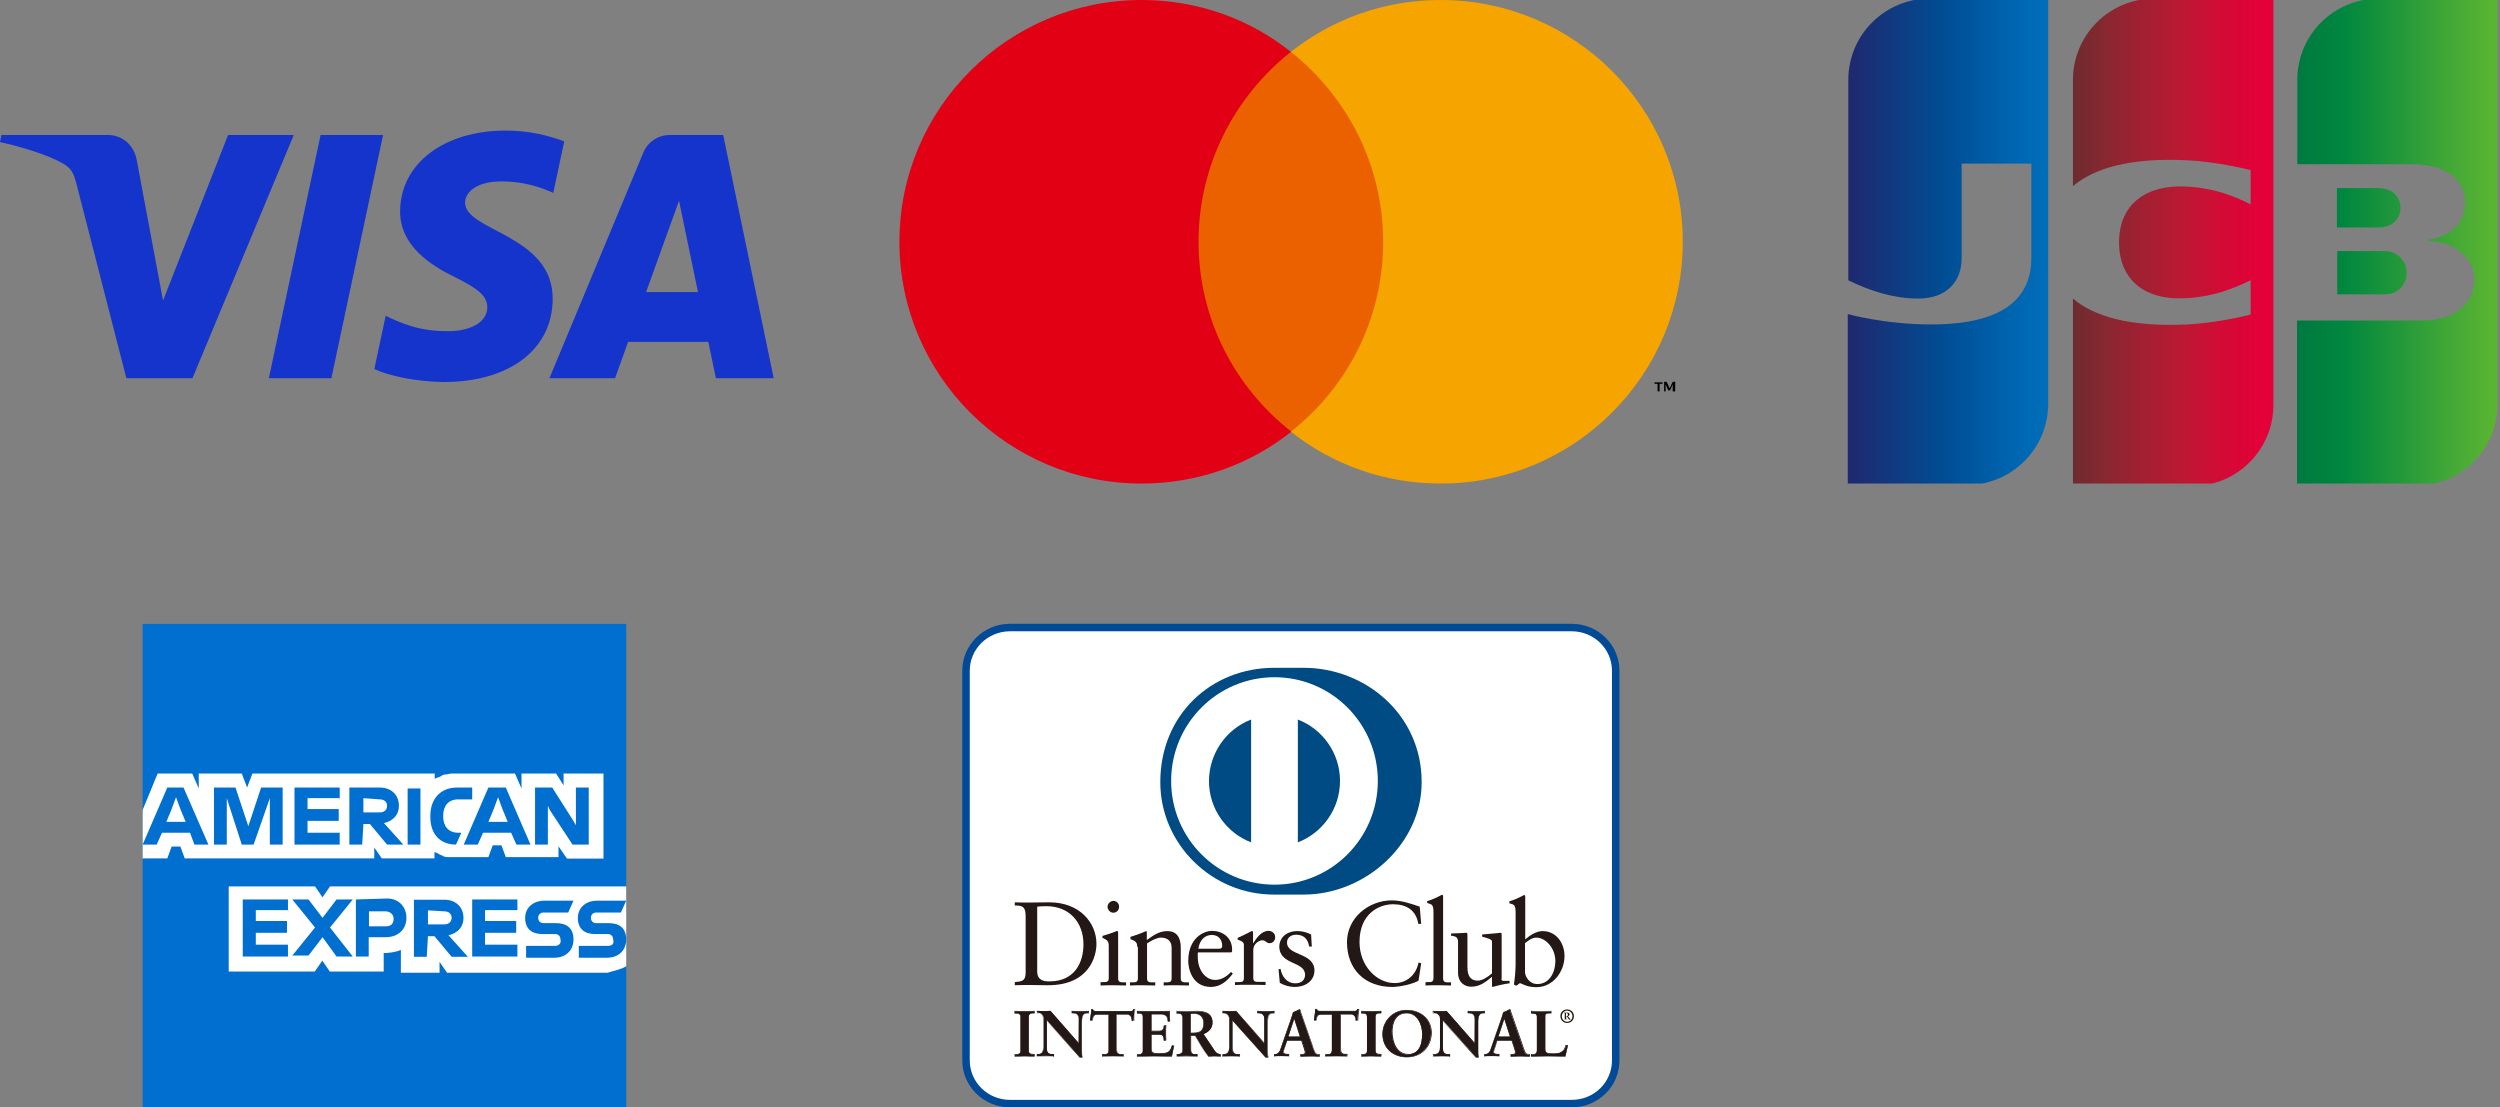 <svg width="517" height="229" viewBox="0 0 517 229" fill="none" xmlns="http://www.w3.org/2000/svg">
<rect x="0" y="0" width="517" height="229" fill="#808080" stroke="none"/>
<g clip-path="url(#clip0_12861_13235)">
<path d="M60.748 27.918L39.801 78.213H26.134L15.826 38.079C15.2 35.607 14.66 34.701 12.754 33.66C9.646 31.963 4.515 30.372 0 29.383L0.311 27.918H22.31C25.113 27.918 27.634 29.797 28.271 33.047L33.715 62.147L47.17 27.915L60.748 27.918ZM114.295 61.792C114.35 48.518 96.055 47.788 96.181 41.857C96.22 40.052 97.931 38.134 101.665 37.644C103.517 37.4 108.621 37.213 114.415 39.895L116.685 29.229C113.575 28.094 109.572 27 104.592 27C91.813 27 82.82 33.836 82.745 43.626C82.661 50.866 89.161 54.907 94.062 57.312C99.101 59.776 100.791 61.359 100.772 63.564C100.736 66.937 96.753 68.428 93.031 68.485C86.531 68.586 82.762 66.716 79.755 65.309L77.412 76.327C80.433 77.723 86.009 78.94 91.79 79C105.373 79 114.257 72.248 114.299 61.792H114.295ZM148.043 78.213H160L149.557 27.918H138.522C137.344 27.908 136.189 28.254 135.209 28.912C134.228 29.57 133.466 30.509 133.022 31.608L113.621 78.213H127.197L129.891 70.701H146.478L148.043 78.213ZM133.617 60.393L140.422 41.508L144.339 60.393H133.617ZM79.22 27.918L68.529 78.213H55.601L66.296 27.918H79.22Z" fill="#1434CB"/>
<g clip-path="url(#clip1_12861_13235)">
<path d="M483.337 60.872H493.047C493.337 60.872 493.977 60.756 494.267 60.756C496.128 60.407 497.698 58.721 497.698 56.395C497.698 54.186 496.128 52.5 494.267 52.035C493.977 51.919 493.453 51.919 493.047 51.919H483.337V60.872Z" fill="url(#paint0_linear_12861_13235)"/>
<path d="M491.884 -0.291C482.64 -0.291 475.081 7.209 475.081 16.512V33.953H498.802C499.384 33.953 500.023 33.953 500.488 34.07C505.837 34.36 509.791 37.093 509.791 41.919C509.791 45.698 507.116 48.953 502.116 49.593V49.767C507.581 50.116 511.709 53.198 511.709 57.907C511.709 62.965 507.116 66.279 501.012 66.279H475.023V100.407H499.674C508.919 100.407 516.477 92.907 516.477 83.605V-0.291H491.884Z" fill="url(#paint1_linear_12861_13235)"/>
<path d="M496.419 42.965C496.419 40.756 494.849 39.303 492.988 39.012C492.814 39.012 492.349 38.895 492.058 38.895H483.279V47.035H492.058C492.349 47.035 492.872 47.035 492.988 46.919C494.849 46.686 496.419 45.175 496.419 42.965Z" fill="url(#paint2_linear_12861_13235)"/>
<path d="M399.035 -0.291C389.791 -0.291 382.233 7.209 382.233 16.512V57.965C386.942 60.291 391.826 61.744 396.709 61.744C402.523 61.744 405.663 58.256 405.663 53.43V33.837H420.081V53.314C420.081 60.872 415.372 67.093 399.384 67.093C389.674 67.093 382.116 64.942 382.116 64.942V100.291H406.767C416.012 100.291 423.57 92.791 423.57 83.488V-0.291C423.628 -0.291 399.035 -0.291 399.035 -0.291Z" fill="url(#paint3_linear_12861_13235)"/>
<path d="M445.488 -0.291C436.244 -0.291 428.686 7.209 428.686 16.512V38.488C432.93 34.884 440.314 32.558 452.233 33.139C458.628 33.43 465.43 35.174 465.43 35.174V42.267C462 40.523 457.93 38.953 452.698 38.605C443.628 37.965 438.221 42.384 438.221 50.116C438.221 57.965 443.686 62.384 452.698 61.628C457.93 61.279 462 59.593 465.43 57.965V65.058C465.43 65.058 458.686 66.802 452.233 67.093C440.314 67.674 432.93 65.349 428.686 61.744V100.523H453.337C462.581 100.523 470.14 93.023 470.14 83.721V-0.291C470.14 -0.291 445.488 -0.291 445.488 -0.291Z" fill="url(#paint4_linear_12861_13235)"/>
</g>
<g clip-path="url(#clip2_12861_13235)">
<path d="M129.5 183.11V129.01H29.5V229.01H129.5V199.81C129.3 199.81 129.5 183.11 129.5 183.11Z" fill="#006FCF"/>
<path d="M117.25 177.56H124.8V159.96H116.55V162.41L115 159.96H107.85V163.06L106.5 159.96H95C94.55 159.96 93.9 159.96 93.45 159.96C93 159.96 92.55 160.16 92.1 160.16C91.65 160.16 91.45 160.36 91 160.61C90.55 160.81 90.35 160.81 89.9 161.06V160.61V159.96H52.2L51.1 162.86L50 159.96H41.1V163.06L39.75 159.96H32.6L29.5 167.51V177.51H34.6L35.5 175.06H37.3L38.2 177.51H77.4V175.26L78.95 177.51H89.85V177.06V176.16C90.05 176.36 90.5 176.36 90.75 176.61C90.95 176.81 91.4 176.81 91.65 177.06C92.1 177.26 92.55 177.26 93 177.26C93.45 177.26 94.1 177.26 94.55 177.26H101L101.9 174.81H103.7L104.6 177.26H115.5V175.01L117.25 177.56ZM129.5 199.81V183.31H68.25L66.7 185.56L65.15 183.31H47.3V200.91H65.1L66.65 198.66L68.2 200.91H79.35V197.11H78.9C80.45 197.11 81.8 196.91 82.9 196.46V201.16H90.9V198.91L92.45 201.16H125.65C127.05 200.71 128.4 200.51 129.5 199.81Z" fill="white"/>
<path d="M125.7 195.61H119.7V198.06H125.5C127.95 198.06 129.5 196.51 129.5 194.26C129.5 192.01 128.15 190.91 125.95 190.91H123.3C122.65 190.91 122.2 190.46 122.2 189.81C122.2 189.16 122.65 188.71 123.3 188.71H128.4L129.5 186.26H123.5C121.05 186.26 119.5 187.81 119.5 189.81C119.5 192.06 120.85 193.16 123.05 193.16H125.7C126.35 193.16 126.8 193.61 126.8 194.26C127.05 195.16 126.6 195.61 125.7 195.61ZM114.8 195.61H108.8V198.06H114.6C117.05 198.06 118.6 196.51 118.6 194.26C118.6 192.01 117.25 190.91 115.05 190.91H112.4C111.75 190.91 111.3 190.46 111.3 189.81C111.3 189.16 111.75 188.71 112.4 188.71H117.5L118.6 186.26H112.6C110.15 186.26 108.6 187.81 108.6 189.81C108.6 192.06 109.95 193.16 112.15 193.16H114.8C115.45 193.16 115.9 193.61 115.9 194.26C116.15 195.16 115.45 195.61 114.8 195.61ZM107 188.46V186.01H97.65V197.81H107V195.36H100.3V192.91H106.75V190.46H100.3V188.21H107C107 188.26 107 188.46 107 188.46ZM91.85 188.46C92.95 188.46 93.4 189.11 93.4 189.81C93.4 190.46 92.95 191.16 91.85 191.16H88.5V188.26L91.85 188.46ZM88.5 193.61H89.85L93.4 197.86H96.75L92.75 193.41C94.75 192.96 95.85 191.61 95.85 189.86C95.85 187.61 94.3 186.06 91.85 186.06H85.6V197.86H88.25L88.5 193.61ZM81.4 190.01C81.4 190.91 80.95 191.56 79.85 191.56H76.3V188.46H79.65C80.7 188.46 81.4 189.11 81.4 190.01ZM73.6 186.01V197.81H76.25V193.81H79.8C82.25 193.81 84.05 192.26 84.05 189.81C84.05 187.56 82.5 185.81 80.05 185.81L73.6 186.01ZM69.6 197.81H72.95L68.25 191.81L72.95 186.01H69.6L66.7 189.81L63.8 186.01H60.45L65.15 191.81L60.45 197.61H63.8L66.7 193.81L69.6 197.81ZM59.55 188.46V186.01H50.2V197.81H59.55V195.36H52.9V192.91H59.35V190.46H52.9V188.21H59.6V188.46H59.55ZM113.7 167.51L118.4 174.66H121.75V162.86H119.1V170.66L118.45 169.56L114.2 162.86H110.65V174.66H113.3V166.66L113.7 167.51ZM102.1 167.31L103 164.86L103.9 167.31L105 169.96H101L102.1 167.31ZM106.8 174.66H109.7L104.6 162.86H101L95.9 174.66H98.8L99.9 172.21H105.7L106.8 174.66ZM94.3 174.66L95.4 172.21H94.75C92.75 172.21 91.65 170.86 91.65 168.86V168.66C91.65 166.66 92.75 165.31 94.75 165.31H97.65V162.86H94.55C91 162.86 89 165.31 89 168.66V168.86C88.95 172.41 90.95 174.66 94.3 174.66ZM84.3 174.66H86.95V169.31V163.06H84.3V169.06V174.66ZM78.5 165.31C79.6 165.31 80.05 165.96 80.05 166.66C80.05 167.36 79.6 168.01 78.5 168.01H75.15V165.06L78.5 165.31ZM75.15 170.41H76.5L80.05 174.66H83.4L79.4 170.21C81.4 169.76 82.5 168.41 82.5 166.66C82.5 164.41 80.95 162.86 78.5 162.86H72.25V174.66H74.9L75.15 170.41ZM70.25 165.31V162.86H60.9V174.66H70.25V172.21H63.6V169.76H70.05V167.31H63.6V165.06H70.3V165.31H70.25ZM50 174.66H52.45L55.8 165.06V174.66H58.45V162.86H54L51.35 170.86L48.7 162.86H44.25V174.66H46.9V165.06L50 174.66ZM35.5 167.31L36.4 164.86L37.3 167.31L38.4 169.96H34.4L35.5 167.31ZM40.2 174.66H43.1L37.95 162.86H34.6L29.5 174.66H32.4L33.5 172.21H39.3L40.2 174.66Z" fill="#006FCF"/>
</g>
<g clip-path="url(#clip3_12861_13235)">
<path d="M334.153 219.3C334.153 224.25 330.068 228.25 325.036 228.25H208.864C203.832 228.25 199.747 224.25 199.747 219.3V138.7C199.747 133.75 203.832 129.75 208.864 129.75H325.036C330.068 129.75 334.153 133.75 334.153 138.7V219.3Z" fill="white"/>
<path d="M200.544 138.7V219.3C200.544 223.8 204.281 227.45 208.864 227.45H325.036C329.669 227.45 333.356 223.8 333.356 219.3V138.7C333.356 134.2 329.62 130.55 325.036 130.55H208.864C204.281 130.55 200.544 134.2 200.544 138.7ZM208.864 229C203.434 229 199 224.65 199 219.3V138.7C199 133.35 203.434 129 208.864 129H325.036C330.466 129 334.9 133.35 334.9 138.7V219.3C334.9 224.7 330.466 229 325.036 229H208.864Z" fill="#004A98"/>
<path d="M214.493 200.85C214.493 202.75 215.838 202.95 217.034 202.95C222.314 202.95 224.058 198.95 224.058 195.3C224.058 190.7 221.119 187.4 216.386 187.4C215.39 187.4 214.942 187.45 214.493 187.5V200.85V200.85ZM212.102 189.35C212.102 187.15 210.956 187.3 209.86 187.25V186.6C210.807 186.65 211.803 186.65 212.75 186.65C213.796 186.65 215.191 186.6 216.984 186.6C223.311 186.6 226.748 190.85 226.748 195.2C226.748 197.65 225.353 203.75 216.685 203.75C215.44 203.75 214.294 203.7 213.148 203.7C212.052 203.7 210.956 203.7 209.86 203.75V203.1C211.305 202.95 212.052 202.9 212.102 201.25V189.35V189.35Z" fill="#231815"/>
<path d="M230.235 188.75C229.587 188.75 229.04 188.15 229.04 187.5C229.04 186.9 229.637 186.3 230.235 186.3C230.883 186.3 231.431 186.8 231.431 187.5C231.431 188.2 230.933 188.75 230.235 188.75ZM227.645 203.1H228.093C228.79 203.1 229.289 203.1 229.289 202.3V195.65C229.289 194.55 228.94 194.4 227.993 193.95V193.55C229.139 193.2 230.534 192.75 230.634 192.65C230.783 192.55 230.933 192.55 231.082 192.55C231.182 192.55 231.231 192.7 231.231 192.9V202.35C231.231 203.15 231.779 203.15 232.477 203.15H232.875V203.8C232.029 203.8 231.182 203.75 230.285 203.75C229.388 203.75 228.541 203.75 227.595 203.8V203.1H227.645Z" fill="#231815"/>
<path d="M235.167 195.8C235.167 194.9 234.918 194.65 233.772 194.2V193.75C234.818 193.4 235.815 193.1 237.01 192.55C237.06 192.55 237.16 192.6 237.16 192.8V194.4C238.555 193.4 239.75 192.55 241.394 192.55C243.486 192.55 244.184 194.05 244.184 196V202.35C244.184 203.15 244.732 203.15 245.429 203.15H245.878V203.8C245.031 203.8 244.184 203.75 243.287 203.75C242.39 203.75 241.544 203.75 240.647 203.8V203.15H241.095C241.793 203.15 242.291 203.15 242.291 202.35V196C242.291 194.6 241.444 193.9 240.049 193.9C239.252 193.9 238.007 194.55 237.209 195.1V202.35C237.209 203.15 237.757 203.15 238.455 203.15H238.903V203.8C238.056 203.8 237.209 203.75 236.313 203.75C235.416 203.75 234.569 203.75 233.672 203.8V203.15H234.121C234.818 203.15 235.316 203.15 235.316 202.35V195.8H235.167Z" fill="#231815"/>
<path d="M252.055 196.2C252.653 196.2 252.752 195.9 252.752 195.6C252.752 194.35 252.005 193.35 250.61 193.35C249.116 193.35 248.07 194.45 247.82 196.2H252.055ZM247.721 197C247.671 197.2 247.671 197.6 247.721 198.4C247.87 200.75 249.365 202.65 251.308 202.65C252.653 202.65 253.699 201.9 254.596 201L254.944 201.35C253.798 202.85 252.404 204.1 250.411 204.1C246.525 204.1 245.728 200.3 245.728 198.75C245.728 193.95 248.966 192.5 250.66 192.5C252.653 192.5 254.795 193.75 254.795 196.35C254.795 196.5 254.795 196.65 254.795 196.8L254.596 196.95H247.721V197Z" fill="#231815"/>
<path d="M255.393 203.1H256.04C256.738 203.1 257.236 203.1 257.236 202.3V195.4C257.236 194.65 256.339 194.5 255.941 194.3V193.95C257.734 193.2 258.68 192.55 258.93 192.55C259.079 192.55 259.129 192.6 259.129 192.85V195.05H259.179C259.776 194.1 260.823 192.5 262.317 192.5C262.915 192.5 263.712 192.9 263.712 193.8C263.712 194.45 263.264 195.05 262.566 195.05C261.819 195.05 261.819 194.45 260.972 194.45C260.574 194.45 259.179 195 259.179 196.5V202.25C259.179 203.05 259.677 203.05 260.374 203.05H261.719V203.7C260.374 203.65 259.328 203.65 258.282 203.65C257.286 203.65 256.239 203.65 255.393 203.7V203.1V203.1Z" fill="#231815"/>
<path d="M264.808 200.35C265.107 201.95 266.103 203.35 267.897 203.35C269.341 203.35 269.889 202.45 269.889 201.6C269.889 198.7 264.559 199.65 264.559 195.7C264.559 194.3 265.655 192.55 268.345 192.55C269.142 192.55 270.188 192.75 271.135 193.25L271.284 195.75H270.736C270.487 194.2 269.64 193.3 268.046 193.3C267.05 193.3 266.153 193.85 266.153 194.9C266.153 197.75 271.832 196.9 271.832 200.75C271.832 202.35 270.537 204.1 267.648 204.1C266.651 204.1 265.505 203.75 264.659 203.25L264.409 200.45L264.808 200.35Z" fill="#231815"/>
<path d="M293.901 191.05H293.303C292.855 188.2 290.812 187 288.072 187C285.233 187 281.148 188.9 281.148 194.8C281.148 199.75 284.685 203.3 288.421 203.3C290.862 203.3 292.855 201.65 293.353 199.05L293.901 199.2L293.353 202.8C292.307 203.45 289.567 204.1 287.923 204.1C282.194 204.1 278.557 200.4 278.557 194.85C278.557 189.8 283.041 186.2 287.823 186.2C289.816 186.2 291.709 186.85 293.602 187.5L293.901 191.05Z" fill="#231815"/>
<path d="M294.798 203.1H295.246C295.943 203.1 296.442 203.1 296.442 202.3V188.65C296.442 187.05 296.093 187 295.146 186.75V186.35C296.143 186.05 297.139 185.6 297.687 185.3C297.936 185.15 298.135 185.05 298.235 185.05C298.384 185.05 298.434 185.2 298.434 185.4V202.35C298.434 203.15 298.982 203.15 299.68 203.15H300.078V203.8C299.231 203.8 298.384 203.75 297.488 203.75C296.591 203.75 295.744 203.75 294.798 203.8V203.1V203.1Z" fill="#231815"/>
<path d="M310.49 202.4C310.49 202.85 310.739 202.85 311.187 202.85C311.486 202.85 311.835 202.85 312.184 202.85V203.35C311.138 203.45 309.145 203.95 308.647 204.1L308.547 204V202C307.102 203.2 305.957 204.05 304.213 204.05C302.918 204.05 301.523 203.2 301.523 201.15V194.85C301.523 194.2 301.423 193.6 300.078 193.5V193.05C300.975 193.05 302.918 192.9 303.217 192.9C303.466 192.9 303.466 193.05 303.466 193.6V199.95C303.466 200.7 303.466 202.8 305.608 202.8C306.455 202.8 307.551 202.15 308.547 201.3V194.7C308.547 194.2 307.351 193.95 306.505 193.7V193.25C308.697 193.1 310.091 192.9 310.341 192.9C310.54 192.9 310.54 193.05 310.54 193.35V202.4H310.49Z" fill="#231815"/>
<path d="M315.372 201C315.372 201.95 316.269 203.5 317.913 203.5C320.553 203.5 321.649 200.9 321.649 198.75C321.649 196.1 319.656 193.9 317.713 193.9C316.817 193.9 316.069 194.5 315.372 195.05V201ZM315.372 194.3C316.368 193.45 317.664 192.55 319.009 192.55C321.848 192.55 323.542 195.05 323.542 197.7C323.542 200.9 321.201 204.15 317.713 204.15C315.92 204.15 314.973 203.55 314.326 203.3L313.579 203.85L313.08 203.6C313.28 202.15 313.429 200.75 313.429 199.25V188.7C313.429 187.1 313.08 187.05 312.134 186.8V186.4C313.13 186.1 314.127 185.65 314.675 185.35C314.924 185.2 315.123 185.1 315.223 185.1C315.372 185.1 315.422 185.25 315.422 185.45V194.3H315.372Z" fill="#231815"/>
<path d="M209.86 218.05H210.059C210.558 218.05 211.056 218 211.056 217.3V210.3C211.056 209.6 210.558 209.55 210.059 209.55H209.86V209.15C210.358 209.15 211.155 209.2 211.853 209.2C212.501 209.2 213.298 209.15 213.945 209.15V209.55H213.746C213.248 209.55 212.75 209.6 212.75 210.3V217.3C212.75 218 213.248 218.05 213.746 218.05H213.945V218.45C213.298 218.45 212.501 218.4 211.853 218.4C211.205 218.4 210.408 218.45 209.91 218.45V218.05H209.86Z" fill="#231815"/>
<path d="M213.845 218.4V218.1H213.696C213.198 218.1 212.65 218 212.65 217.3V210.3C212.65 209.55 213.198 209.5 213.696 209.5H213.845V209.2C213.248 209.2 212.451 209.25 211.803 209.25C211.155 209.25 210.408 209.2 209.91 209.2V209.5H210.059C210.557 209.5 211.105 209.6 211.105 210.3V217.3C211.105 218.05 210.557 218.1 210.059 218.1H209.91V218.4C210.408 218.4 211.155 218.35 211.803 218.35C212.451 218.35 213.198 218.4 213.845 218.4ZM213.895 218.5C213.248 218.5 212.451 218.45 211.803 218.45C211.155 218.45 210.358 218.5 209.86 218.5H209.81V218.45V218.05V218H209.86H210.059C210.557 218 211.006 217.95 211.006 217.3V210.3C211.006 209.65 210.557 209.6 210.059 209.6H209.81V209.5V209.05H209.86C210.358 209.05 211.205 209.1 211.853 209.1C212.5 209.1 213.297 209.05 213.945 209.05V209.1V209.55H213.895H213.696C213.198 209.55 212.749 209.6 212.749 210.25V217.25C212.749 217.9 213.198 217.95 213.696 217.95H213.945V218V218.45H213.895V218.5Z" fill="#231815"/>
<path d="M223.062 215.8L223.111 210.75C223.111 209.65 222.364 209.5 221.966 209.5H221.667V209.1C222.314 209.1 222.912 209.15 223.51 209.15C224.058 209.15 224.606 209.1 225.154 209.1V209.5H224.905C224.357 209.5 223.709 209.6 223.709 211.2V217.3C223.709 217.75 223.709 218.25 223.809 218.65H223.311L216.436 210.95V216.45C216.436 217.6 216.685 218 217.681 218H217.93V218.4C217.382 218.4 216.785 218.35 216.237 218.35C215.639 218.35 215.041 218.4 214.443 218.4V218H214.642C215.539 218 215.838 217.35 215.838 216.3V210.65C215.838 209.9 215.24 209.45 214.642 209.45H214.493V209.05C214.991 209.05 215.539 209.1 216.037 209.1C216.436 209.1 216.834 209.05 217.233 209.05L223.062 215.8Z" fill="#231815"/>
<path d="M223.311 218.6H223.759C223.709 218.2 223.709 217.75 223.709 217.3V211.2C223.709 209.6 224.357 209.45 224.955 209.45H225.104V209.15C224.556 209.15 224.058 209.2 223.51 209.2C222.912 209.2 222.314 209.15 221.716 209.15V209.45H221.916C222.314 209.45 223.111 209.65 223.111 210.75V215.8L223.062 215.85L223.012 215.9L217.083 209.2C216.685 209.2 216.286 209.25 215.888 209.25C215.39 209.25 214.892 209.2 214.393 209.2V209.5H214.493C215.141 209.5 215.738 210 215.738 210.75V216.4C215.738 217.45 215.44 218.15 214.493 218.15H214.344V218.45C214.941 218.45 215.489 218.4 216.087 218.4C216.635 218.4 217.183 218.45 217.731 218.45V218.15H217.582C216.536 218.15 216.286 217.7 216.286 216.55V210.9L223.311 218.6ZM223.809 218.7H223.261L216.486 211.15V216.5C216.486 217.65 216.685 218 217.681 218H217.98V218.05V218.5H217.93C217.333 218.5 216.785 218.45 216.237 218.45C215.639 218.45 215.041 218.5 214.443 218.5H214.393V218.45V218H214.443H214.642C215.539 218 215.788 217.45 215.788 216.35V210.7C215.788 210 215.19 209.55 214.642 209.55H214.393V209.5V209.05H214.443C214.941 209.05 215.489 209.1 215.988 209.1C216.386 209.1 216.785 209.05 217.233 209.05L223.062 215.65V210.75C223.062 209.7 222.364 209.55 221.966 209.55H221.617V209.5V209.05H221.667C222.314 209.05 222.912 209.1 223.51 209.1C224.058 209.1 224.606 209.05 225.154 209.05H225.204V209.1V209.55H225.154H224.905C224.357 209.55 223.809 209.6 223.759 211.2V217.3C223.759 217.75 223.759 218.25 223.859 218.65V218.7H223.809V218.7Z" fill="#231815"/>
<path d="M227.097 209.8C226.1 209.8 226.051 210.05 225.851 211H225.453C225.503 210.65 225.552 210.25 225.602 209.85C225.652 209.45 225.702 209.1 225.702 208.7H226.001C226.1 209.1 226.449 209.1 226.798 209.1H233.672C234.021 209.1 234.37 209.1 234.37 208.7L234.669 208.75C234.619 209.1 234.569 209.45 234.519 209.85C234.47 210.2 234.47 210.55 234.47 210.95L234.071 211.1C234.021 210.6 233.971 209.8 233.075 209.8H230.883V216.9C230.883 217.95 231.331 218.05 231.979 218.05H232.377V218.45C231.879 218.45 230.933 218.4 230.185 218.4C229.388 218.4 228.442 218.45 227.944 218.45V218.05H228.193C228.94 218.05 229.289 218 229.289 216.95V209.8H227.097V209.8Z" fill="#231815"/>
<path d="M232.377 218.5C231.829 218.5 230.933 218.45 230.185 218.45C229.388 218.45 228.442 218.5 227.944 218.5H227.894V218.45V218H227.944H228.193C228.94 218 229.239 217.95 229.239 216.95V209.85H227.097V209.8V209.75H229.338V216.95C229.338 218 228.89 218.15 228.193 218.15H227.993V218.45C228.541 218.45 229.438 218.4 230.185 218.4C230.883 218.4 231.779 218.45 232.278 218.45V218.15H232.078C231.431 218.15 230.933 218 230.933 216.95V209.8H233.174C234.071 209.8 234.171 210.55 234.22 211.05L234.519 210.95C234.519 210.6 234.519 210.25 234.569 209.9C234.619 209.55 234.669 209.2 234.719 208.85L234.519 208.8C234.47 209.2 234.071 209.2 233.772 209.2H226.848H226.798C226.499 209.2 226.15 209.2 226.001 208.8H225.801C225.801 209.15 225.752 209.55 225.702 209.9C225.652 210.25 225.602 210.6 225.552 210.95H225.851C226.051 210 226.15 209.7 227.146 209.75V209.8V209.85C226.15 209.85 226.2 210.05 225.951 211V211.05H225.901H225.403V211C225.453 210.65 225.503 210.25 225.552 209.85C225.602 209.5 225.652 209.1 225.652 208.75V208.7H225.702H226.051V208.75C226.15 209.1 226.399 209.1 226.748 209.1H226.798H233.672C234.021 209.1 234.32 209.1 234.32 208.75V208.7H234.37L234.768 208.75V208.8C234.719 209.15 234.669 209.5 234.619 209.9C234.569 210.25 234.569 210.6 234.569 211V211.05H234.519L234.071 211.2V211.1C234.021 210.6 233.971 209.85 233.124 209.85H230.982V216.9C230.982 217.9 231.381 218 232.029 218H232.327V218.05V218.5H232.377Z" fill="#231815"/>
<path d="M235.167 218.05H235.366C235.864 218.05 236.363 218 236.363 217.3V210.3C236.363 209.6 235.864 209.55 235.366 209.55H235.167V209.15C235.964 209.15 237.359 209.2 238.505 209.2C239.601 209.2 240.996 209.15 241.892 209.15C241.892 209.7 241.892 210.6 241.942 211.2L241.544 211.3C241.494 210.45 241.344 209.75 239.9 209.75H238.056V213.25H239.651C240.448 213.25 240.647 212.8 240.697 212.1H241.095C241.045 212.6 241.045 213.15 241.045 213.65C241.045 214.15 241.045 214.65 241.095 215.15L240.697 215.25C240.597 214.45 240.597 213.95 239.651 213.95H238.056V217.05C238.056 217.9 238.804 217.9 239.7 217.9C241.294 217.9 241.992 217.8 242.39 216.25L242.739 216.35C242.59 217.05 242.39 217.75 242.291 218.45C241.444 218.45 239.9 218.4 238.704 218.4C237.508 218.4 235.914 218.45 235.167 218.45V218.05Z" fill="#231815"/>
<path d="M242.241 218.4C242.341 217.7 242.49 217.05 242.689 216.4L242.44 216.35C242.042 217.85 241.245 218 239.7 217.95C238.853 217.95 238.007 217.95 238.007 217V213.85H239.65C240.597 213.85 240.697 214.4 240.746 215.15L241.045 215.1C240.996 214.6 240.996 214.1 240.996 213.6C240.996 213.1 240.996 212.6 241.045 212.1H240.746C240.647 212.8 240.448 213.3 239.65 213.3H238.007V209.7H239.9C241.294 209.7 241.494 210.4 241.593 211.25L241.892 211.15C241.892 210.75 241.842 210.3 241.842 209.85C241.842 209.6 241.842 209.4 241.842 209.2C240.946 209.2 239.601 209.25 238.505 209.25C237.409 209.25 236.064 209.2 235.267 209.2V209.5H235.366C235.864 209.5 236.412 209.6 236.412 210.3V217.3C236.412 218.05 235.864 218.1 235.366 218.1H235.217V218.4C236.014 218.4 237.508 218.35 238.704 218.35C239.9 218.35 241.394 218.4 242.241 218.4ZM242.291 218.5C241.444 218.5 239.9 218.45 238.704 218.45C237.508 218.45 235.914 218.5 235.167 218.5H235.117V218.45V218.05V218H235.167H235.366C235.864 218 236.263 217.95 236.313 217.3V210.3C236.313 209.65 235.864 209.6 235.366 209.6H235.117V209.5V209.05H235.167C235.964 209.05 237.359 209.1 238.505 209.1C239.601 209.1 240.996 209.05 241.892 209.05H241.942V209.1C241.942 209.3 241.942 209.55 241.942 209.8C241.942 210.25 241.942 210.75 241.992 211.15V211.2H241.942L241.494 211.3V211.25C241.394 210.4 241.294 209.75 239.949 209.75H238.156V213.15H239.7C240.448 213.15 240.597 212.75 240.697 212.05V212H240.746H241.195V212.05C241.145 212.55 241.145 213.1 241.145 213.6C241.145 214.1 241.145 214.6 241.195 215.1V215.15H241.145L240.697 215.25V215.2C240.597 214.4 240.597 213.95 239.7 213.95H238.156V217C238.156 217.8 238.853 217.8 239.7 217.8C241.294 217.8 241.942 217.7 242.341 216.2V216.15H242.39L242.839 216.25V216.3C242.689 217 242.49 217.7 242.39 218.4L242.291 218.5Z" fill="#231815"/>
<path d="M246.226 213.65H246.874C248.219 213.65 248.916 213.15 248.916 211.55C248.916 210.35 248.169 209.6 246.974 209.6C246.575 209.6 246.426 209.65 246.226 209.65V213.65V213.65ZM244.533 210.55C244.533 209.6 243.985 209.55 243.586 209.55H243.337V209.15C243.785 209.15 244.582 209.2 245.379 209.2C246.176 209.2 246.824 209.15 247.522 209.15C249.215 209.15 250.71 209.6 250.71 211.5C250.71 212.7 249.913 213.45 248.867 213.85L251.158 217.25C251.557 217.8 251.806 217.95 252.453 218.05V218.45C252.005 218.45 251.606 218.4 251.158 218.4C250.76 218.4 250.311 218.45 249.913 218.45C248.867 217.1 248.02 215.65 247.123 214.1H246.226V216.95C246.226 218 246.724 218 247.322 218H247.571V218.4C246.824 218.4 246.027 218.35 245.28 218.35C244.632 218.35 244.034 218.4 243.337 218.4V218H243.586C244.084 218 244.533 217.75 244.533 217.3V210.55Z" fill="#231815"/>
<path d="M246.874 213.55C248.169 213.55 248.867 213.1 248.867 211.55C248.867 210.4 248.119 209.65 246.974 209.65C246.625 209.65 246.426 209.7 246.276 209.7V213.55H246.874V213.55ZM246.226 213.7H246.176V209.6H246.226C246.426 209.6 246.575 209.55 246.974 209.55C248.169 209.55 248.966 210.35 248.966 211.55C248.966 213.15 248.219 213.7 246.874 213.7H246.226V213.7ZM246.226 214.05H247.123V214.1C247.97 215.65 248.867 217.1 249.863 218.4C250.261 218.4 250.71 218.35 251.108 218.35C251.557 218.35 251.955 218.4 252.354 218.4V218.1C251.706 218 251.457 217.85 251.059 217.3L248.717 213.8L248.767 213.75C249.813 213.35 250.56 212.6 250.56 211.45C250.56 209.6 249.116 209.15 247.472 209.15C246.774 209.15 246.127 209.2 245.33 209.2C244.533 209.2 243.735 209.15 243.337 209.15V209.45H243.536C243.935 209.45 244.533 209.5 244.533 210.5V217.3C244.533 217.85 244.034 218.1 243.536 218.1H243.337V218.4C243.985 218.4 244.582 218.35 245.23 218.35C245.977 218.35 246.724 218.4 247.472 218.4V218.1H247.322C246.724 218.1 246.176 218 246.176 216.95V214.05H246.226V214.05ZM252.453 218.5C252.005 218.5 251.607 218.45 251.158 218.45C250.76 218.45 250.311 218.5 249.863 218.5C248.817 217.15 247.97 215.7 247.123 214.2H246.326V217C246.326 218 246.724 218 247.372 218H247.671V218.05V218.5H247.621C246.874 218.5 246.077 218.45 245.33 218.45C244.682 218.45 244.084 218.5 243.387 218.5H243.337V218.45V218H243.586C244.084 218 244.483 217.8 244.483 217.35V210.55C244.483 209.6 244.034 209.6 243.586 209.6H243.287V209.5V209.05H243.337C243.785 209.05 244.582 209.1 245.379 209.1C246.176 209.1 246.824 209.05 247.522 209.05C249.215 209.05 250.76 209.5 250.76 211.45C250.76 212.65 249.963 213.4 248.916 213.85L251.158 217.2C251.507 217.75 251.756 217.9 252.404 218H252.453V218.05V218.5V218.5Z" fill="#231815"/>
<path d="M261.47 215.8V210.75C261.47 209.65 260.723 209.5 260.324 209.5H260.026V209.1C260.673 209.1 261.271 209.15 261.869 209.15C262.417 209.15 262.965 209.1 263.513 209.1V209.5H263.313C262.765 209.5 262.118 209.6 262.118 211.2V217.3C262.118 217.75 262.118 218.25 262.217 218.65H261.719L254.845 211V216.5C254.845 217.65 255.094 218.05 256.09 218.05H256.339V218.45C255.791 218.45 255.193 218.4 254.645 218.4C254.048 218.4 253.45 218.45 252.852 218.45V218.05H253.051C253.948 218.05 254.247 217.4 254.247 216.35V210.7C254.247 209.95 253.649 209.5 253.051 209.5H252.902V209.1C253.4 209.1 253.948 209.15 254.446 209.15C254.845 209.15 255.243 209.1 255.642 209.1L261.47 215.8Z" fill="#231815"/>
<path d="M261.769 218.6H262.217C262.168 218.2 262.168 217.75 262.168 217.3V211.2C262.168 209.6 262.865 209.45 263.413 209.45H263.563V209.15C263.015 209.15 262.516 209.2 261.968 209.2C261.371 209.2 260.773 209.15 260.175 209.15V209.45H260.424C260.823 209.45 261.62 209.65 261.62 210.75V215.8V215.85L261.57 215.9L255.642 209.2C255.243 209.2 254.845 209.25 254.446 209.25C253.948 209.25 253.45 209.2 252.952 209.2V209.5H253.051C253.699 209.5 254.297 210 254.297 210.75V216.4C254.297 217.45 253.998 218.15 253.051 218.15H252.902V218.45C253.5 218.45 254.048 218.4 254.645 218.4C255.193 218.4 255.741 218.45 256.289 218.45V218.15H256.14C255.094 218.15 254.845 217.7 254.845 216.55V210.9L261.769 218.6ZM262.267 218.7H261.719L254.944 211.15V216.5C254.944 217.65 255.144 218 256.14 218H256.439V218.05V218.5H256.389C255.791 218.5 255.243 218.45 254.695 218.45C254.097 218.45 253.5 218.5 252.902 218.5H252.802V218.45V218H252.852H253.051C253.948 218 254.197 217.45 254.197 216.35V210.7C254.197 210 253.599 209.55 253.051 209.55H252.802V209.5V209.05H252.852C253.35 209.05 253.898 209.1 254.396 209.1C254.795 209.1 255.193 209.05 255.642 209.05L261.47 215.65V210.75C261.47 209.7 260.773 209.55 260.374 209.55H260.026V209.5V209.05H260.075C260.723 209.05 261.321 209.1 261.919 209.1C262.467 209.1 263.015 209.05 263.563 209.05H263.612V209.1V209.55H263.563H263.363C262.815 209.55 262.267 209.6 262.217 211.2V217.3C262.217 217.75 262.217 218.25 262.317 218.65V218.7H262.267V218.7Z" fill="#231815"/>
<path d="M267.648 210.6L266.402 214.4H268.893L267.648 210.6ZM265.705 216.55C265.555 217 265.406 217.35 265.406 217.6C265.406 218 265.954 218.05 266.402 218.05H266.552V218.45C266.004 218.4 265.456 218.4 264.957 218.4C264.459 218.4 264.011 218.4 263.513 218.45V218.05H263.612C264.111 218.05 264.559 217.75 264.758 217.2L266.9 211.05C267.05 210.55 267.299 209.9 267.398 209.4C267.797 209.25 268.345 209 268.594 208.85C268.644 208.85 268.644 208.8 268.694 208.8C268.744 208.8 268.744 208.8 268.793 208.85C268.843 208.95 268.893 209.1 268.893 209.2L271.334 216.2C271.483 216.65 271.633 217.15 271.832 217.55C271.982 217.9 272.281 218.1 272.729 218.1H272.828V218.5C272.231 218.45 271.633 218.45 270.985 218.45C270.338 218.45 269.64 218.45 268.993 218.5V218.1H269.142C269.441 218.1 269.989 218.05 269.989 217.7C269.989 217.55 269.889 217.15 269.74 216.75L269.242 215.2H266.203L265.705 216.55Z" fill="#231815"/>
<path d="M266.452 214.35H268.793L267.648 210.75L266.452 214.35ZM266.302 214.45L267.598 210.55H267.648H267.697V210.6V210.55H267.747L268.993 214.45H266.302ZM269.042 218.4C269.69 218.4 270.338 218.35 270.985 218.35C271.583 218.35 272.181 218.4 272.779 218.4V218.1C272.33 218.1 272.031 217.9 271.832 217.55C271.683 217.15 271.483 216.65 271.334 216.2L268.893 209.2C268.843 209.1 268.793 208.95 268.793 208.9H268.743C268.694 208.9 268.694 208.9 268.644 208.9C268.395 209.05 267.847 209.35 267.448 209.45C267.349 209.95 267.149 210.6 266.95 211.1L264.808 217.25C264.609 217.85 264.16 218.15 263.612 218.15V218.45C264.061 218.45 264.509 218.4 265.007 218.4C265.505 218.4 266.053 218.45 266.552 218.45V218.15H266.452C266.004 218.15 265.406 218.1 265.406 217.6C265.406 217.35 265.555 217 265.705 216.55H265.754H265.705L266.153 215.1H269.242L269.79 216.7C269.939 217.15 270.039 217.5 270.039 217.7C270.039 218.1 269.441 218.15 269.142 218.15H269.042V218.4ZM272.779 218.5C272.181 218.45 271.583 218.45 270.935 218.45C270.288 218.45 269.64 218.5 268.943 218.5H268.893V218.45V218H268.943H269.092C269.391 218 269.839 217.95 269.839 217.65C269.839 217.5 269.74 217.15 269.59 216.7L269.092 215.2H266.153L265.754 216.55C265.605 217 265.456 217.35 265.456 217.55C265.456 217.9 265.954 217.95 266.402 217.95H266.601V218V218.45H266.552C266.004 218.4 265.456 218.4 264.957 218.4C264.459 218.4 264.011 218.45 263.513 218.45H263.463V218.4V218H263.513H263.612C264.111 218 264.509 217.7 264.708 217.15L266.85 211C267 210.5 267.249 209.85 267.398 209.3C267.797 209.15 268.345 208.9 268.594 208.75C268.644 208.75 268.644 208.7 268.743 208.7C268.793 208.7 268.843 208.7 268.893 208.8C268.943 208.9 268.993 209.05 268.993 209.15L271.434 216.15C271.583 216.6 271.732 217.1 271.932 217.5C272.081 217.85 272.33 218 272.779 218H272.928V218.05V218.5H272.779Z" fill="#231815"/>
<path d="M273.376 209.8C272.38 209.8 272.33 210.05 272.131 211H271.732C271.782 210.65 271.832 210.25 271.882 209.85C271.932 209.45 271.982 209.1 271.982 208.7H272.28C272.38 209.1 272.729 209.1 273.078 209.1H279.952C280.301 209.1 280.65 209.1 280.65 208.7L280.949 208.75C280.899 209.1 280.849 209.45 280.799 209.85C280.749 210.2 280.749 210.55 280.749 210.95L280.351 211.1C280.351 210.6 280.251 209.8 279.354 209.8H277.163V216.9C277.163 217.95 277.611 218.05 278.258 218.05H278.508V218.45C278.009 218.45 277.063 218.4 276.316 218.4C275.519 218.4 274.572 218.45 274.074 218.45V218.05H274.323C275.07 218.05 275.419 218 275.419 216.95V209.8H273.376V209.8Z" fill="#231815"/>
<path d="M278.607 218.5C278.109 218.5 277.163 218.45 276.415 218.45C275.618 218.45 274.672 218.5 274.174 218.5H274.124V218.45V218H274.174H274.423C275.17 218 275.469 217.95 275.469 216.95V209.85H273.327V209.8V209.75H275.568V216.95C275.568 218 275.12 218.15 274.423 218.15H274.223V218.45C274.771 218.45 275.668 218.4 276.415 218.4C277.113 218.4 278.009 218.45 278.508 218.45V218.15H278.308C277.661 218.15 277.163 218 277.163 216.95V209.8H279.404C280.301 209.8 280.401 210.55 280.45 211.05L280.749 210.95C280.749 210.6 280.749 210.25 280.799 209.9C280.849 209.55 280.899 209.2 280.949 208.85L280.749 208.8C280.7 209.2 280.301 209.2 280.002 209.2H273.127H273.078C272.779 209.2 272.43 209.2 272.28 208.8H272.081C272.081 209.15 272.031 209.55 271.982 209.9C271.932 210.25 271.882 210.6 271.832 210.95H272.131C272.33 210 272.43 209.7 273.426 209.75V209.8V209.85C272.43 209.85 272.48 210.05 272.231 211V211.05H272.181H271.732V211C271.782 210.6 271.832 210.25 271.882 209.85C271.932 209.5 271.982 209.1 271.982 208.7V208.65H272.031H272.38V208.7C272.48 209.05 272.729 209.05 273.078 209.05H273.127H280.002C280.351 209.05 280.65 209.05 280.65 208.7V208.65H280.7L281.098 208.7V208.75C281.048 209.1 280.998 209.45 280.949 209.85C280.899 210.2 280.899 210.55 280.899 210.95V211H280.849L280.401 211.15V211.05C280.351 210.55 280.301 209.8 279.454 209.8H277.312V216.85C277.312 217.85 277.71 217.95 278.358 217.95H278.657V218V218.45H278.607V218.5Z" fill="#231815"/>
<path d="M281.497 218.05H281.696C282.194 218.05 282.692 218 282.692 217.3V210.3C282.692 209.6 282.194 209.55 281.696 209.55H281.497V209.15C281.995 209.15 282.792 209.2 283.489 209.2C284.137 209.2 284.934 209.15 285.582 209.15V209.55H285.382C284.884 209.55 284.386 209.6 284.386 210.3V217.3C284.386 218 284.884 218.05 285.382 218.05H285.582V218.45C284.934 218.45 284.137 218.4 283.489 218.4C282.842 218.4 282.045 218.45 281.546 218.45V218.05H281.497Z" fill="#231815"/>
<path d="M285.482 218.4V218.1H285.332C284.834 218.1 284.286 218 284.286 217.3V210.3C284.286 209.55 284.834 209.5 285.332 209.5H285.482V209.2C284.884 209.2 284.087 209.25 283.439 209.25C282.792 209.25 282.045 209.2 281.546 209.2V209.5H281.696C282.144 209.5 282.742 209.6 282.742 210.3V217.3C282.742 218.05 282.194 218.1 281.696 218.1H281.546V218.4C282.045 218.4 282.792 218.35 283.439 218.35C284.087 218.35 284.884 218.4 285.482 218.4ZM285.582 218.5C284.934 218.5 284.137 218.45 283.489 218.45C282.842 218.45 282.045 218.5 281.546 218.5H281.497V218.45V218.05V218H281.546H281.746C282.244 218 282.692 217.95 282.692 217.3V210.3C282.692 209.65 282.244 209.6 281.746 209.6H281.497V209.5V209.05H281.546C282.045 209.05 282.891 209.1 283.539 209.1C284.187 209.1 284.984 209.05 285.631 209.05H285.681V209.1V209.55H285.631H285.432C284.934 209.55 284.486 209.6 284.486 210.25V217.25C284.486 217.9 284.934 217.95 285.432 217.95H285.681V218V218.45H285.582V218.5Z" fill="#231815"/>
<path d="M291.061 218.05C293.652 218.05 294.1 215.75 294.1 213.8C294.1 211.85 293.054 209.5 290.862 209.5C288.521 209.5 287.823 211.6 287.823 213.35C287.823 215.75 288.919 218.05 291.061 218.05ZM290.862 208.9C293.702 208.9 295.943 210.65 295.943 213.5C295.943 216.55 293.752 218.6 290.912 218.6C288.072 218.6 285.93 216.7 285.93 213.8C285.98 211.05 288.122 208.9 290.862 208.9Z" fill="#231815"/>
<path d="M287.774 213.4C287.774 211.6 288.471 209.45 290.862 209.45C293.104 209.45 294.2 211.85 294.2 213.85C294.2 215.8 293.752 218.15 291.111 218.15V218.1V218C293.652 218 294.1 215.75 294.1 213.8C294.1 211.85 293.054 209.55 290.912 209.55C288.62 209.55 287.973 211.6 287.973 213.35C287.973 215.75 289.069 217.95 291.161 217.95V218V218.05C288.87 218.1 287.774 215.8 287.774 213.4ZM285.88 213.85C285.88 211.05 288.072 208.85 290.862 208.85V208.9V208.95C288.122 208.95 286.03 211.05 286.03 213.8C286.03 216.65 288.172 218.55 290.962 218.55C293.752 218.55 295.943 216.55 295.943 213.5C295.943 210.7 293.702 208.95 290.912 208.95V208.9V208.85C293.752 208.85 296.043 210.65 296.093 213.5C296.093 216.6 293.851 218.65 291.012 218.65C288.072 218.7 285.88 216.75 285.88 213.85Z" fill="#231815"/>
<path d="M304.96 215.8L305.01 210.75C305.01 209.65 304.263 209.5 303.864 209.5H303.565V209.1C304.213 209.1 304.811 209.15 305.409 209.15C305.957 209.15 306.505 209.1 307.053 209.1V209.5H306.853C306.305 209.5 305.658 209.6 305.658 211.2V217.3C305.658 217.75 305.658 218.25 305.757 218.65H305.259L298.384 211V216.5C298.384 217.65 298.634 218.05 299.63 218.05H299.879V218.45C299.331 218.45 298.733 218.4 298.185 218.4C297.587 218.4 296.99 218.45 296.392 218.45V218.05H296.591C297.488 218.05 297.787 217.4 297.787 216.35V210.7C297.787 209.95 297.189 209.5 296.591 209.5H296.442V209.1C296.94 209.1 297.488 209.15 297.986 209.15C298.384 209.15 298.783 209.1 299.182 209.1L304.96 215.8Z" fill="#231815"/>
<path d="M305.209 218.6H305.658C305.608 218.2 305.608 217.75 305.608 217.3V211.2C305.608 209.6 306.256 209.45 306.853 209.45H307.003V209.15C306.455 209.15 305.957 209.2 305.409 209.2C304.811 209.2 304.213 209.15 303.615 209.15V209.45H303.864C304.263 209.45 305.06 209.65 305.06 210.75V215.8L305.01 215.85L304.96 215.9L299.032 209.2C298.634 209.2 298.235 209.25 297.836 209.25C297.338 209.25 296.84 209.2 296.342 209.2V209.5H296.442C297.089 209.5 297.687 210 297.687 210.75V216.4C297.687 217.45 297.388 218.15 296.442 218.15H296.292V218.45C296.89 218.45 297.438 218.4 298.036 218.4C298.584 218.4 299.132 218.45 299.68 218.45V218.15H299.53C298.484 218.15 298.235 217.7 298.235 216.55V210.9L305.209 218.6ZM305.708 218.7H305.16L298.384 211.15V216.5C298.384 217.65 298.584 218 299.58 218H299.879V218.05V218.5H299.829C299.231 218.5 298.683 218.45 298.135 218.45C297.538 218.45 296.94 218.5 296.342 218.5H296.292V218.45V218H296.342H296.541C297.438 218 297.687 217.45 297.687 216.35V210.7C297.687 210 297.089 209.55 296.541 209.55H296.292V209.5V209.05H296.342C296.84 209.05 297.388 209.1 297.886 209.1C298.285 209.1 298.683 209.05 299.132 209.05L304.96 215.65V210.75C304.96 209.7 304.263 209.55 303.864 209.55H303.516V209.5V209.05H303.565C304.213 209.05 304.811 209.1 305.409 209.1C305.957 209.1 306.505 209.05 307.053 209.05H307.102V209.1V209.55H307.053H306.853C306.305 209.55 305.757 209.6 305.708 211.2V217.3C305.708 217.75 305.708 218.25 305.807 218.65V218.7H305.708V218.7Z" fill="#231815"/>
<path d="M311.088 210.6L309.842 214.4H312.333L311.088 210.6ZM309.145 216.55C308.995 217 308.846 217.35 308.846 217.6C308.846 218 309.394 218.05 309.842 218.05H309.992V218.45C309.444 218.4 308.896 218.4 308.398 218.4C307.899 218.4 307.451 218.4 306.953 218.45V218.05H307.053C307.551 218.05 307.999 217.75 308.198 217.2L310.34 211.05C310.49 210.55 310.739 209.9 310.839 209.4C311.287 209.25 311.785 209 312.034 208.85C312.084 208.85 312.084 208.8 312.134 208.8C312.184 208.8 312.184 208.8 312.234 208.85C312.283 208.95 312.333 209.1 312.333 209.2L314.774 216.2C314.924 216.65 315.073 217.15 315.272 217.55C315.422 217.9 315.721 218.1 316.169 218.1H316.269V218.5C315.671 218.45 315.073 218.45 314.425 218.45C313.778 218.45 313.13 218.45 312.433 218.5V218.1H312.582C312.881 218.1 313.429 218.05 313.429 217.7C313.429 217.55 313.329 217.15 313.18 216.75L312.682 215.2H309.593L309.145 216.55Z" fill="#231815"/>
<path d="M309.892 214.35H312.234L311.088 210.75L309.892 214.35ZM309.743 214.45L311.038 210.55H311.088H311.138V210.6V210.55H311.187L312.433 214.45H309.743ZM312.483 218.4C313.13 218.4 313.778 218.35 314.425 218.35C315.023 218.35 315.621 218.4 316.219 218.4V218.1C315.771 218.1 315.472 217.9 315.272 217.55C315.073 217.15 314.924 216.65 314.774 216.2L312.333 209.2C312.283 209.1 312.234 208.95 312.234 208.9H312.184C312.134 208.9 312.134 208.9 312.084 208.9C311.835 209.05 311.287 209.35 310.888 209.45C310.789 209.95 310.54 210.6 310.39 211.1L308.248 217.25C308.049 217.85 307.601 218.15 307.053 218.15V218.45C307.501 218.45 307.949 218.4 308.447 218.4C308.946 218.4 309.494 218.45 309.992 218.45V218.15H309.892C309.444 218.15 308.846 218.1 308.846 217.6C308.846 217.35 308.995 217 309.145 216.55H309.195H309.145L309.593 215.1H312.682L313.23 216.7C313.379 217.15 313.479 217.5 313.479 217.7C313.479 218.1 312.881 218.15 312.582 218.15H312.483V218.4ZM316.269 218.5C315.671 218.5 315.073 218.45 314.425 218.45C313.778 218.45 313.13 218.5 312.433 218.5H312.383V218.45V218H312.433H312.582C312.881 218 313.329 217.95 313.329 217.65C313.329 217.5 313.23 217.15 313.08 216.7L312.582 215.2H309.643L309.245 216.55C309.095 217 308.946 217.35 308.946 217.55C308.946 217.9 309.444 217.95 309.892 217.95H310.091V218V218.45H310.042C309.494 218.45 308.946 218.4 308.447 218.4C307.949 218.4 307.501 218.45 307.003 218.45H306.953V218.4V218H307.003H307.102C307.601 218 307.999 217.7 308.198 217.15L310.34 211C310.49 210.5 310.739 209.85 310.888 209.3C311.287 209.15 311.835 208.9 312.084 208.75C312.134 208.75 312.134 208.7 312.234 208.7C312.283 208.7 312.333 208.7 312.383 208.8C312.433 208.9 312.483 209.05 312.483 209.15L314.924 216.15C315.073 216.6 315.223 217.1 315.422 217.5C315.571 217.85 315.82 218 316.269 218H316.418V218.05V218.5H316.269Z" fill="#231815"/>
<path d="M319.606 217.15C319.606 217.7 319.955 217.85 320.403 217.9C320.951 217.95 321.549 217.95 322.147 217.85C322.695 217.8 323.193 217.45 323.442 217.15C323.642 216.85 323.791 216.5 323.841 216.2H324.239C324.09 216.95 323.891 217.7 323.741 218.45C322.595 218.45 321.4 218.4 320.204 218.4C319.009 218.4 317.863 218.45 316.667 218.45V218.05H316.867C317.365 218.05 317.863 218 317.863 217.15V210.3C317.863 209.6 317.365 209.55 316.867 209.55H316.667V209.15C317.365 209.15 318.062 209.2 318.76 209.2C319.457 209.2 320.105 209.15 320.802 209.15V209.55H320.453C319.955 209.55 319.557 209.55 319.557 210.25V217.15H319.606Z" fill="#231815"/>
<path d="M323.691 218.4C323.841 217.65 324.04 216.95 324.14 216.25H323.841C323.741 216.55 323.642 216.9 323.442 217.2C323.193 217.55 322.695 217.85 322.147 217.95C321.798 218 321.45 218 321.151 218C320.902 218 320.653 218 320.403 217.95C319.955 217.9 319.557 217.7 319.557 217.15V210.25C319.557 209.5 320.005 209.45 320.503 209.45H320.802V209.15C320.154 209.15 319.507 209.2 318.859 209.2C318.162 209.2 317.514 209.15 316.817 209.15V209.45H316.966C317.464 209.45 318.012 209.55 318.012 210.25V217.1C318.012 217.95 317.414 218.05 316.966 218.05H316.817V218.35C317.962 218.35 319.108 218.3 320.254 218.3C321.4 218.35 322.546 218.4 323.691 218.4ZM323.741 218.5C322.546 218.5 321.4 218.45 320.204 218.45C319.009 218.45 317.863 218.5 316.667 218.5H316.617V218.45V218H316.667H316.867C317.365 218 317.813 217.95 317.813 217.15V210.3C317.813 209.65 317.365 209.6 316.867 209.6H316.617V209.5V209.05H316.667C317.365 209.05 318.062 209.1 318.76 209.1C319.457 209.1 320.105 209.05 320.802 209.05H320.852V209.1V209.55H320.802H320.453C319.955 209.55 319.606 209.55 319.606 210.2V217.1C319.606 217.6 319.955 217.75 320.354 217.8C320.603 217.8 320.852 217.85 321.101 217.85C321.45 217.85 321.749 217.85 322.097 217.8C322.645 217.75 323.094 217.4 323.343 217.1C323.542 216.8 323.642 216.45 323.741 216.15V216.1H323.791H324.239V216.15C324.09 216.9 323.891 217.65 323.741 218.4V218.5Z" fill="#231815"/>
<path d="M323.841 210.15H323.99C324.19 210.15 324.239 210 324.239 209.8C324.239 209.6 324.09 209.5 323.99 209.5H323.841V210.15ZM323.393 210.9V210.85C323.542 210.85 323.592 210.85 323.592 210.7V209.65C323.592 209.5 323.592 209.45 323.393 209.45V209.4H324.09C324.339 209.4 324.588 209.5 324.588 209.75C324.588 209.95 324.439 210.1 324.239 210.15L324.488 210.45C324.588 210.6 324.738 210.75 324.787 210.8V210.85H324.538C324.389 210.85 324.289 210.55 324.04 210.2H323.891V210.65C323.891 210.75 323.941 210.75 324.09 210.75V210.8H323.393V210.9ZM324.09 211.3C324.738 211.3 325.186 210.75 325.186 210.15C325.186 209.55 324.688 209 324.09 209C323.442 209 322.994 209.55 322.994 210.15C322.944 210.75 323.442 211.3 324.09 211.3ZM324.09 208.75C324.887 208.75 325.485 209.35 325.485 210.15C325.485 210.95 324.887 211.55 324.09 211.55C323.293 211.55 322.695 210.95 322.695 210.15C322.645 209.35 323.293 208.75 324.09 208.75Z" fill="#231815"/>
<path d="M240.946 161.95C240.946 149.45 251.059 139.3 263.513 139.3C275.967 139.3 286.08 149.45 286.08 161.95C286.08 174.45 275.967 184.6 263.513 184.6C251.009 184.6 240.946 174.45 240.946 161.95Z" fill="white"/>
<path d="M263.513 185C250.61 185.05 239.949 174.55 239.949 161.75C239.949 147.75 250.56 138.1 263.513 138.1H269.59C282.343 138.1 294.001 147.75 294.001 161.75C294.001 174.55 282.343 185 269.59 185H263.513ZM263.563 140.05C251.756 140.05 242.191 149.65 242.191 161.5C242.191 173.35 251.756 182.95 263.563 182.95C275.369 182.95 284.934 173.35 284.934 161.5C284.934 149.65 275.369 140.05 263.563 140.05ZM258.73 174.2V148.8C253.649 150.75 250.062 155.7 250.012 161.5C250.012 167.3 253.649 172.25 258.73 174.2ZM277.113 161.5C277.113 155.7 273.476 150.75 268.395 148.8V174.2C273.476 172.25 277.113 167.3 277.113 161.5Z" fill="#004B84"/>
</g>
<path d="M288.854 10.729H245.042V89.375H288.854V10.729Z" fill="#EB6100"/>
<path d="M247.858 50C247.858 34.062 255.369 19.896 266.948 10.729C258.498 3.958 247.754 0 236.071 0C208.428 0 186 22.396 186 50C186 77.604 208.428 100 236.071 100C247.754 100 258.498 96.042 267.052 89.271C255.369 80.104 247.858 65.938 247.858 50Z" fill="#E20014"/>
<path d="M348 50C348 77.604 325.572 100 297.929 100C286.246 100 275.502 96.042 266.948 89.271C278.631 80.104 286.037 65.938 286.037 50C286.037 34.062 278.527 19.896 266.948 10.729C275.502 3.958 286.246 0 297.929 0C325.572 0 348 22.396 348 50Z" fill="#F5A400"/>
<path d="M343.202 80.938V79.375H343.827V79.063H342.158V79.375H342.784V80.938H343.202ZM346.435 80.938V78.959H345.914L345.288 80.313L344.662 78.959H344.14V80.938H344.453V79.479L344.975 80.729H345.392L345.914 79.479V80.938H346.435Z" fill="black"/>
</g>
<defs>
<linearGradient id="paint0_linear_12861_13235" x1="475.081" y1="56.46" x2="516.552" y2="56.46" gradientUnits="userSpaceOnUse">
<stop stop-color="#007940"/>
<stop offset="0.229" stop-color="#00873F"/>
<stop offset="0.743" stop-color="#40A737"/>
<stop offset="1" stop-color="#5CB531"/>
</linearGradient>
<linearGradient id="paint1_linear_12861_13235" x1="475.08" y1="50.047" x2="516.516" y2="50.047" gradientUnits="userSpaceOnUse">
<stop stop-color="#007940"/>
<stop offset="0.229" stop-color="#00873F"/>
<stop offset="0.743" stop-color="#40A737"/>
<stop offset="1" stop-color="#5CB531"/>
</linearGradient>
<linearGradient id="paint2_linear_12861_13235" x1="475.08" y1="42.987" x2="516.552" y2="42.987" gradientUnits="userSpaceOnUse">
<stop stop-color="#007940"/>
<stop offset="0.229" stop-color="#00873F"/>
<stop offset="0.743" stop-color="#40A737"/>
<stop offset="1" stop-color="#5CB531"/>
</linearGradient>
<linearGradient id="paint3_linear_12861_13235" x1="382.239" y1="50" x2="424.351" y2="50" gradientUnits="userSpaceOnUse">
<stop stop-color="#1F286F"/>
<stop offset="0.475" stop-color="#004E94"/>
<stop offset="0.826" stop-color="#0066B1"/>
<stop offset="1" stop-color="#006FBC"/>
</linearGradient>
<linearGradient id="paint4_linear_12861_13235" x1="428.439" y1="50.093" x2="469.34" y2="50.093" gradientUnits="userSpaceOnUse">
<stop stop-color="#6C2C2F"/>
<stop offset="0.173" stop-color="#882730"/>
<stop offset="0.573" stop-color="#BE1833"/>
<stop offset="0.859" stop-color="#DC0436"/>
<stop offset="1" stop-color="#E60039"/>
</linearGradient>
<clipPath id="clip0_12861_13235">
<rect width="517" height="229" fill="white"/>
</clipPath>
<clipPath id="clip1_12861_13235">
<rect width="134.884" height="100" fill="white" transform="translate(382)"/>
</clipPath>
<clipPath id="clip2_12861_13235">
<rect width="101" height="100" fill="white" transform="translate(29 129)"/>
</clipPath>
<clipPath id="clip3_12861_13235">
<rect width="136" height="100" fill="white" transform="translate(199 129)"/>
</clipPath>
</defs>
</svg>
